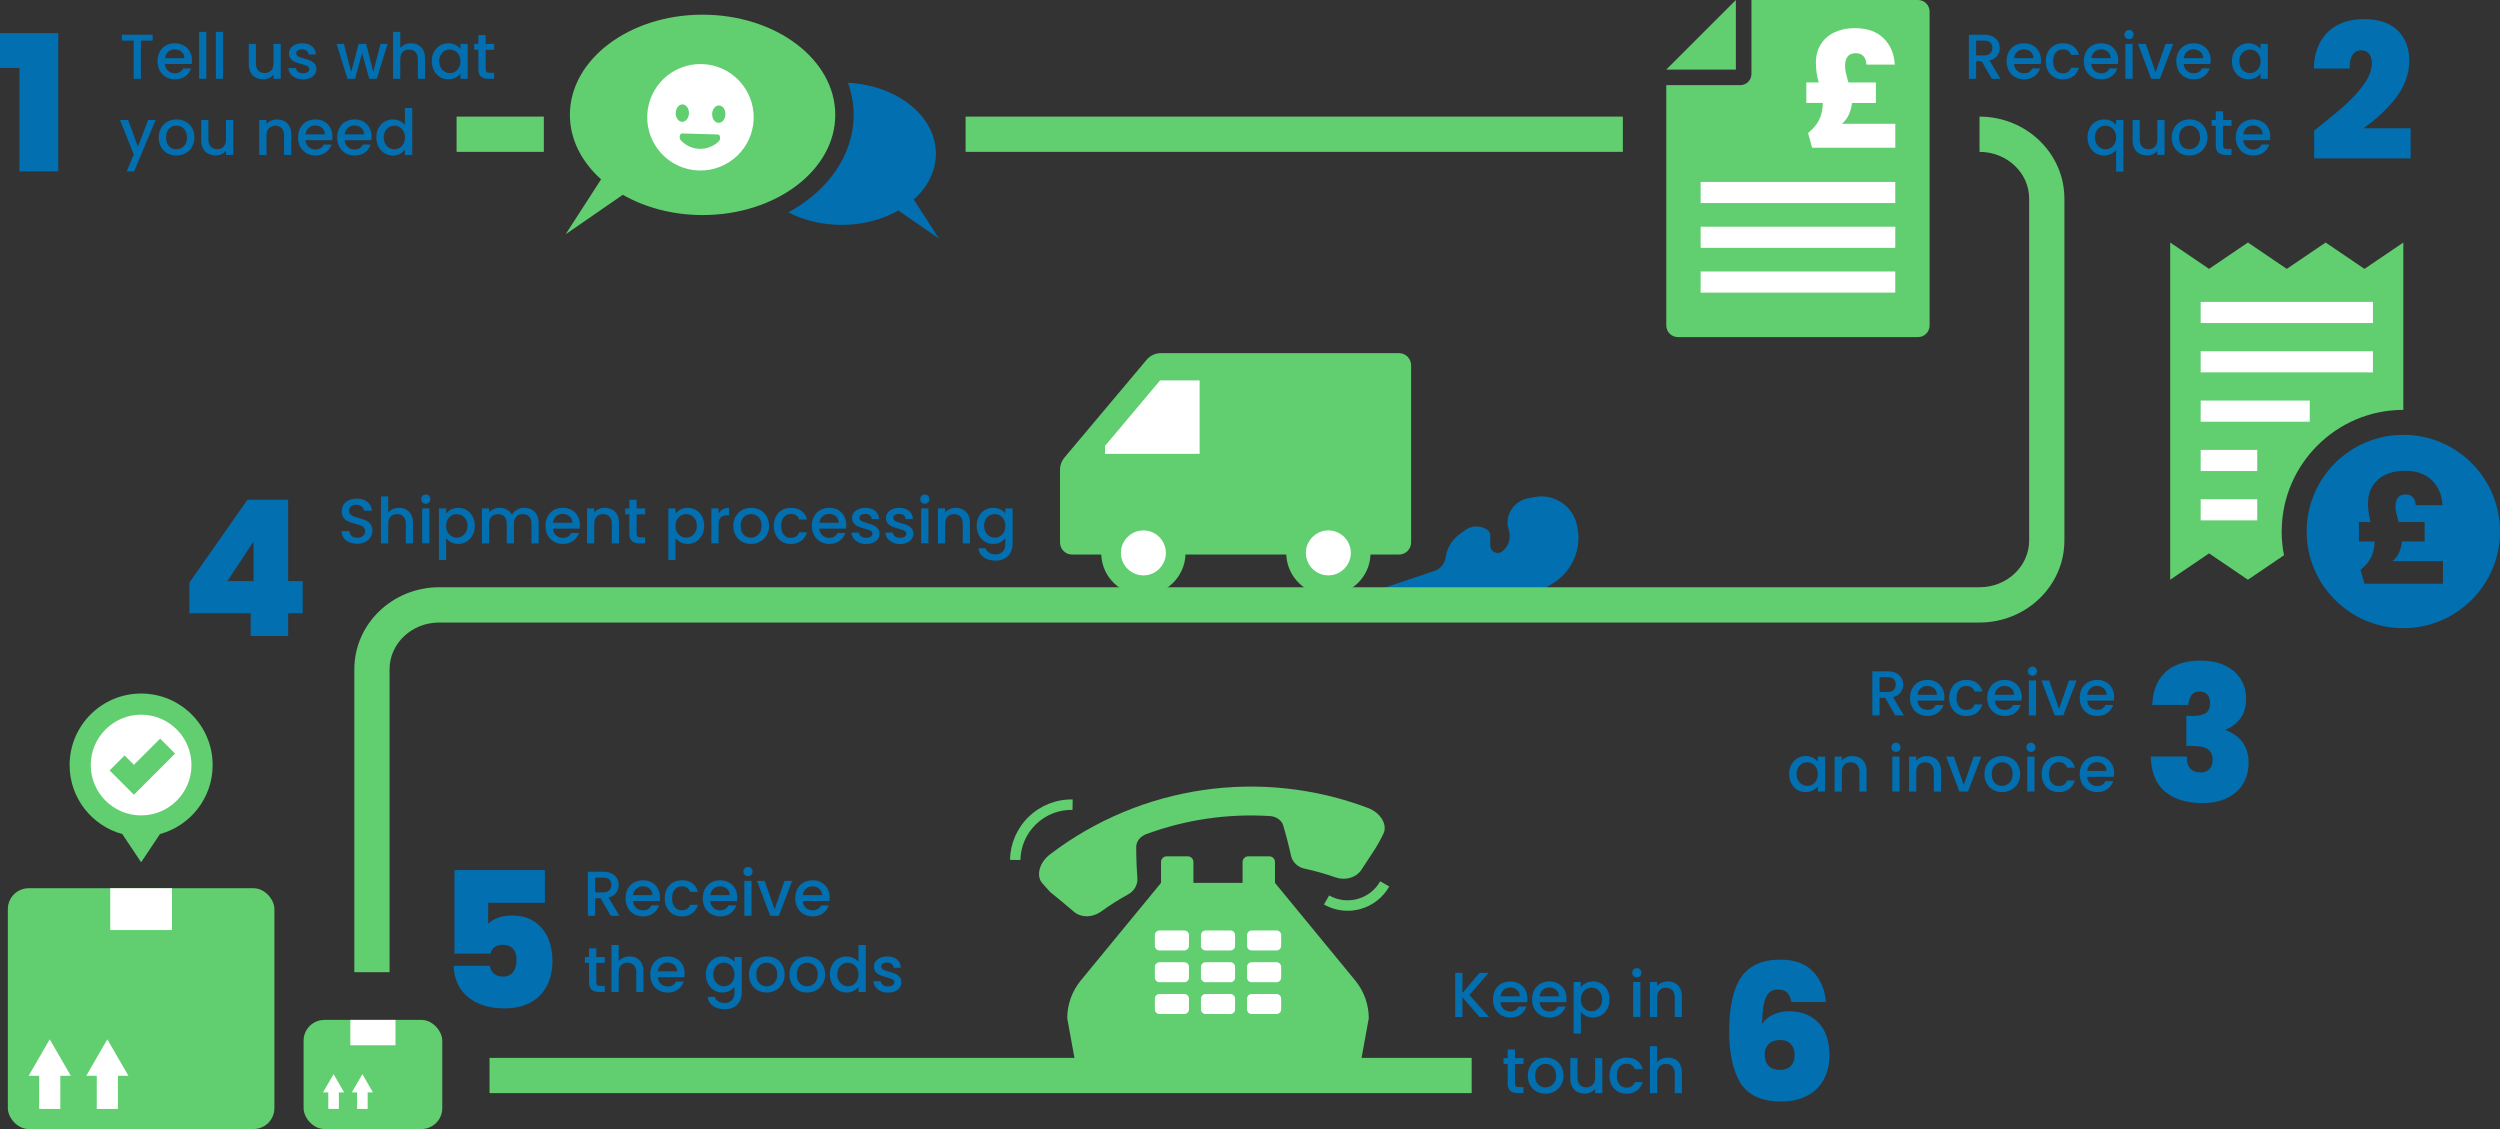 <svg xmlns="http://www.w3.org/2000/svg" id="Layer_1" viewBox="0 0 1200 541.93"><rect x="0" y="0" width="1200" height="541.93" fill="#333333" stroke="none"/><g><path d="M73.27,16.66v2.83h-5.64v18.34h-3.47v-18.34h-5.67v-2.83h14.78Z" style="fill: #016fb0;"></path><path d="M92.03,30.73h-12.82c.1,1.34.6,2.42,1.49,3.23.89.81,1.99,1.22,3.29,1.22,1.87,0,3.19-.78,3.96-2.35h3.75c-.51,1.54-1.43,2.81-2.76,3.79s-2.98,1.48-4.95,1.48c-1.6,0-3.04-.36-4.31-1.08s-2.26-1.74-2.99-3.05c-.72-1.31-1.08-2.83-1.08-4.55s.35-3.24,1.05-4.55c.7-1.31,1.68-2.32,2.95-3.03,1.27-.71,2.73-1.07,4.37-1.07s3,.35,4.23,1.04,2.2,1.66,2.89,2.91,1.04,2.69,1.04,4.31c0,.63-.04,1.2-.12,1.71h0ZM88.53,27.93c-.02-1.28-.48-2.3-1.37-3.08s-2-1.16-3.32-1.16c-1.2,0-2.22.38-3.08,1.14-.85.76-1.36,1.79-1.52,3.09h9.29Z" style="fill: #016fb0;"></path><path d="M99.04,15.29v22.54h-3.47V15.29h3.47Z" style="fill: #016fb0;"></path><path d="M107.08,15.29v22.54h-3.47V15.29h3.47Z" style="fill: #016fb0;"></path><path d="M134.76,21.05v16.78h-3.47v-1.98c-.55.69-1.26,1.23-2.15,1.63-.88.4-1.82.59-2.82.59-1.32,0-2.5-.27-3.55-.82s-1.87-1.36-2.47-2.44c-.6-1.08-.9-2.38-.9-3.9v-9.87h3.44v9.35c0,1.5.38,2.66,1.13,3.46s1.78,1.2,3.08,1.2,2.33-.4,3.09-1.2c.76-.8,1.14-1.95,1.14-3.46v-9.35h3.48Z" style="fill: #016fb0;"></path><path d="M141.88,37.39c-1.05-.48-1.87-1.13-2.48-1.95s-.93-1.74-.97-2.76h3.59c.06.71.4,1.3,1.02,1.78.62.48,1.4.72,2.33.72s1.73-.19,2.27-.56c.54-.38.81-.86.81-1.45,0-.63-.3-1.1-.9-1.4-.6-.3-1.55-.64-2.85-1.01-1.26-.35-2.28-.68-3.08-1.01-.79-.32-1.48-.82-2.06-1.49s-.87-1.55-.87-2.65c0-.89.26-1.71.79-2.45s1.28-1.32,2.27-1.75c.98-.43,2.12-.64,3.4-.64,1.91,0,3.45.48,4.61,1.45s1.79,2.28,1.87,3.94h-3.47c-.06-.75-.37-1.35-.91-1.8-.55-.45-1.29-.67-2.22-.67s-1.61.17-2.1.52-.73.8-.73,1.37c0,.45.16.82.49,1.13.32.3.72.54,1.19.72.47.17,1.16.39,2.07.66,1.22.33,2.22.65,3,.99.78.33,1.46.83,2.03,1.48.57.65.86,1.51.88,2.59,0,.96-.26,1.81-.79,2.56s-1.27,1.34-2.24,1.77-2.1.64-3.4.64-2.5-.24-3.55-.72h0Z" style="fill: #016fb0;"></path><path d="M186.06,21.05l-5.21,16.78h-3.65l-3.38-12.4-3.38,12.4h-3.65l-5.24-16.78h3.53l3.5,13.49,3.56-13.49h3.62l3.41,13.43,3.47-13.43h3.42Z" style="fill: #016fb0;"></path><path d="M200.76,21.6c1,.55,1.8,1.36,2.38,2.44s.87,2.38.87,3.9v9.9h-3.44v-9.38c0-1.5-.38-2.66-1.13-3.46s-1.78-1.2-3.08-1.2-2.33.4-3.09,1.2-1.14,1.95-1.14,3.46v9.38h-3.47V15.29h3.47v7.71c.59-.71,1.34-1.26,2.24-1.64.9-.39,1.89-.58,2.97-.58,1.28,0,2.42.27,3.43.82h0Z" style="fill: #016fb0;"></path><path d="M208.31,24.89c.7-1.3,1.65-2.31,2.86-3.03,1.21-.72,2.54-1.08,4.01-1.08,1.32,0,2.47.26,3.46.78.98.52,1.77,1.16,2.36,1.93v-2.44h3.5v16.78h-3.5v-2.5c-.59.79-1.39,1.45-2.41,1.98s-2.17.79-3.47.79c-1.44,0-2.76-.37-3.96-1.11-1.2-.74-2.15-1.78-2.85-3.11-.7-1.33-1.05-2.84-1.05-4.52s.35-3.18,1.05-4.48h0ZM220.28,26.41c-.48-.85-1.1-1.5-1.87-1.95-.77-.45-1.6-.67-2.5-.67s-1.73.22-2.5.66-1.4,1.08-1.87,1.92c-.48.84-.72,1.84-.72,3s.24,2.17.72,3.05c.48.87,1.11,1.54,1.89,1.99.78.46,1.61.68,2.48.68s1.73-.22,2.5-.67c.77-.45,1.4-1.1,1.87-1.96.48-.86.72-1.87.72-3.03s-.24-2.16-.72-3.02Z" style="fill: #016fb0;"></path><path d="M233.12,23.88v9.29c0,.63.15,1.08.44,1.36.29.27.8.41,1.51.41h2.13v2.89h-2.74c-1.56,0-2.76-.37-3.59-1.1s-1.25-1.92-1.25-3.56v-9.29h-1.98v-2.83h1.98v-4.17h3.5v4.17h4.08v2.83s-4.08,0-4.08,0Z" style="fill: #016fb0;"></path><path d="M74.7,57.6l-10.3,24.67h-3.59l3.41-8.16-6.61-16.51h3.87l4.72,12.79,4.9-12.79h3.6Z" style="fill: #016fb0;"></path><path d="M80.3,73.58c-1.28-.72-2.28-1.74-3.02-3.05-.73-1.31-1.1-2.83-1.1-4.55s.38-3.22,1.13-4.54,1.78-2.34,3.08-3.05,2.75-1.07,4.36-1.07,3.06.36,4.36,1.07,2.32,1.73,3.08,3.05c.75,1.32,1.13,2.83,1.13,4.54s-.39,3.22-1.16,4.54c-.77,1.32-1.82,2.34-3.15,3.06s-2.8,1.08-4.4,1.08-3.02-.36-4.29-1.08h-.02ZM87.11,71c.78-.43,1.42-1.07,1.9-1.92.49-.85.73-1.89.73-3.11s-.23-2.25-.7-3.09c-.47-.84-1.09-1.48-1.86-1.9-.77-.43-1.6-.64-2.5-.64s-1.72.21-2.48.64-1.37,1.06-1.81,1.9c-.45.84-.67,1.87-.67,3.09,0,1.81.46,3.2,1.39,4.19s2.09,1.48,3.49,1.48c.89,0,1.73-.21,2.51-.64Z" style="fill: #016fb0;"></path><path d="M111.95,57.6v16.78h-3.47v-1.98c-.55.69-1.26,1.23-2.15,1.63-.88.4-1.82.59-2.82.59-1.32,0-2.5-.27-3.55-.82s-1.87-1.36-2.47-2.44-.9-2.38-.9-3.9v-9.87h3.44v9.35c0,1.5.38,2.66,1.13,3.46.75.8,1.78,1.2,3.08,1.2s2.33-.4,3.09-1.2c.76-.8,1.14-1.95,1.14-3.46v-9.35h3.48Z" style="fill: #016fb0;"></path><path d="M136.46,58.15c1.05.55,1.86,1.36,2.45,2.44s.88,2.38.88,3.9v9.9h-3.44v-9.38c0-1.5-.38-2.66-1.13-3.46s-1.78-1.2-3.08-1.2-2.33.4-3.09,1.2-1.14,1.95-1.14,3.46v9.38h-3.47v-16.78h3.47v1.92c.57-.69,1.29-1.23,2.18-1.61.88-.39,1.82-.58,2.82-.58,1.32,0,2.5.27,3.55.82h0Z" style="fill: #016fb0;"></path><path d="M159.47,67.29h-12.82c.1,1.34.6,2.42,1.49,3.23.89.81,1.99,1.22,3.29,1.22,1.87,0,3.19-.78,3.96-2.35h3.75c-.51,1.54-1.43,2.81-2.76,3.79s-2.98,1.48-4.95,1.48c-1.6,0-3.04-.36-4.31-1.08s-2.26-1.74-2.99-3.05c-.72-1.31-1.08-2.83-1.08-4.55s.35-3.24,1.05-4.55c.7-1.31,1.68-2.32,2.95-3.03s2.73-1.07,4.37-1.07,3,.35,4.23,1.04,2.2,1.66,2.89,2.91,1.04,2.69,1.04,4.31c0,.63-.04,1.2-.12,1.71h.01ZM155.96,64.48c-.02-1.28-.48-2.3-1.37-3.08-.89-.77-2-1.16-3.32-1.16-1.2,0-2.22.38-3.08,1.14-.85.76-1.36,1.79-1.52,3.09h9.29Z" style="fill: #016fb0;"></path><path d="M178.26,67.29h-12.82c.1,1.34.6,2.42,1.49,3.23.89.81,1.99,1.22,3.29,1.22,1.87,0,3.19-.78,3.96-2.35h3.75c-.51,1.54-1.43,2.81-2.76,3.79s-2.98,1.48-4.95,1.48c-1.6,0-3.04-.36-4.31-1.08s-2.26-1.74-2.99-3.05c-.72-1.31-1.08-2.83-1.08-4.55s.35-3.24,1.05-4.55c.7-1.31,1.68-2.32,2.95-3.03s2.73-1.07,4.37-1.07,3,.35,4.23,1.04c1.24.69,2.2,1.66,2.89,2.91s1.04,2.69,1.04,4.31c0,.63-.04,1.2-.12,1.71h0ZM174.76,64.48c-.02-1.28-.48-2.3-1.37-3.08s-2-1.16-3.32-1.16c-1.2,0-2.22.38-3.08,1.14-.85.76-1.36,1.79-1.52,3.09h9.29Z" style="fill: #016fb0;"></path><path d="M181.69,61.44c.7-1.3,1.66-2.31,2.86-3.03,1.21-.72,2.55-1.08,4.04-1.08,1.1,0,2.18.24,3.24.72,1.07.48,1.91,1.11,2.54,1.9v-8.1h3.5v22.54h-3.5v-2.53c-.57.81-1.36,1.48-2.36,2.01-1.01.53-2.16.79-3.46.79-1.46,0-2.8-.37-4.01-1.11-1.21-.74-2.16-1.78-2.86-3.11s-1.05-2.84-1.05-4.52.35-3.18,1.05-4.48h.01ZM193.66,62.96c-.48-.85-1.1-1.5-1.87-1.95-.77-.45-1.6-.67-2.5-.67s-1.73.22-2.5.66-1.4,1.08-1.87,1.92c-.48.84-.72,1.84-.72,3s.24,2.17.72,3.05c.48.87,1.11,1.54,1.89,1.99.78.46,1.61.68,2.48.68s1.73-.22,2.5-.67,1.4-1.1,1.87-1.96c.48-.86.72-1.87.72-3.03s-.24-2.16-.72-3.02Z" style="fill: #016fb0;"></path></g><rect x="219.16" y="55.97" width="41.88" height="16.92" style="fill: #61ce70;"></rect><rect x="234.97" y="507.78" width="471.43" height="16.92" style="fill: #61ce70;"></rect><path d="M0,32.6V15.89h27.97v66.38H9.35v-49.67H0Z" style="fill: #016fb0;"></path><g><path d="M710.15,488.15l-8.19-9.47v9.47h-3.47v-21.17h3.47v9.66l8.22-9.66h4.36l-9.2,10.6,9.35,10.57h-4.54,0Z" style="fill: #016fb0;"></path><path d="M733.02,481.05h-12.82c.1,1.34.6,2.42,1.49,3.23s1.99,1.22,3.29,1.22c1.87,0,3.19-.78,3.96-2.35h3.75c-.51,1.54-1.43,2.81-2.76,3.79s-2.98,1.48-4.95,1.48c-1.6,0-3.04-.36-4.31-1.08s-2.26-1.74-2.98-3.05-1.08-2.83-1.08-4.55.35-3.24,1.05-4.55,1.69-2.32,2.95-3.03,2.73-1.07,4.37-1.07,3,.35,4.23,1.04c1.24.69,2.2,1.66,2.89,2.91s1.04,2.69,1.04,4.31c0,.63-.04,1.2-.12,1.71h0ZM729.52,478.25c-.02-1.28-.48-2.3-1.37-3.08-.89-.77-2-1.16-3.32-1.16-1.2,0-2.22.38-3.08,1.14s-1.36,1.79-1.52,3.09h9.29Z" style="fill: #016fb0;"></path><path d="M751.82,481.05h-12.82c.1,1.34.6,2.42,1.49,3.23s1.99,1.22,3.29,1.22c1.87,0,3.19-.78,3.96-2.35h3.75c-.51,1.54-1.43,2.81-2.76,3.79s-2.98,1.48-4.95,1.48c-1.6,0-3.04-.36-4.31-1.08s-2.26-1.74-2.99-3.05c-.72-1.31-1.08-2.83-1.08-4.55s.35-3.24,1.05-4.55,1.68-2.32,2.95-3.03,2.73-1.07,4.37-1.07,3,.35,4.23,1.04c1.24.69,2.2,1.66,2.89,2.91s1.04,2.69,1.04,4.31c0,.63-.04,1.2-.12,1.71h.01ZM748.31,478.25c-.02-1.28-.48-2.3-1.37-3.08-.89-.77-2-1.16-3.32-1.16-1.2,0-2.22.38-3.08,1.14-.85.76-1.36,1.79-1.52,3.09h9.29Z" style="fill: #016fb0;"></path><path d="M761.23,471.88c1.01-.53,2.16-.79,3.44-.79,1.46,0,2.8.36,4.01,1.08s2.16,1.73,2.85,3.03,1.04,2.79,1.04,4.48-.35,3.19-1.04,4.52-1.64,2.37-2.85,3.11c-1.21.74-2.54,1.11-4.01,1.11-1.28,0-2.42-.26-3.41-.78-1-.52-1.81-1.16-2.44-1.93v10.42h-3.47v-24.76h3.47v2.47c.59-.77,1.39-1.42,2.41-1.95h0ZM768.31,476.68c-.48-.84-1.11-1.48-1.89-1.92s-1.62-.66-2.51-.66-1.7.22-2.48.67c-.78.45-1.41,1.1-1.89,1.95s-.72,1.86-.72,3.02.24,2.17.72,3.03,1.11,1.52,1.89,1.96c.78.45,1.61.67,2.48.67s1.73-.23,2.51-.69,1.41-1.12,1.89-1.99c.48-.87.72-1.89.72-3.05s-.24-2.16-.72-3h0Z" style="fill: #016fb0;"></path><path d="M784.1,468.5c-.43-.43-.64-.95-.64-1.58s.21-1.16.64-1.58.95-.64,1.58-.64,1.13.21,1.55.64.64.96.64,1.58-.21,1.16-.64,1.58c-.43.43-.94.64-1.55.64s-1.16-.21-1.58-.64ZM787.39,471.36v16.78h-3.47v-16.78h3.47Z" style="fill: #016fb0;"></path><path d="M803.98,471.91c1.05.55,1.86,1.36,2.45,2.44.59,1.08.88,2.38.88,3.9v9.9h-3.44v-9.38c0-1.5-.38-2.65-1.13-3.46-.75-.8-1.78-1.2-3.08-1.2s-2.33.4-3.09,1.2c-.76.8-1.14,1.96-1.14,3.46v9.38h-3.47v-16.78h3.47v1.92c.57-.69,1.29-1.23,2.18-1.61.88-.39,1.82-.58,2.82-.58,1.32,0,2.5.27,3.55.82h0Z" style="fill: #016fb0;"></path><path d="M727.2,510.75v9.29c0,.63.15,1.08.44,1.36.29.27.8.41,1.51.41h2.13v2.89h-2.74c-1.56,0-2.76-.37-3.59-1.1s-1.25-1.92-1.25-3.56v-9.29h-1.98v-2.83h1.98v-4.17h3.5v4.17h4.08v2.83h-4.08Z" style="fill: #016fb0;"></path><path d="M737.47,523.89c-1.28-.72-2.28-1.74-3.02-3.05s-1.1-2.83-1.1-4.55.38-3.22,1.13-4.54c.75-1.32,1.78-2.34,3.08-3.05s2.75-1.07,4.36-1.07,3.06.36,4.36,1.07,2.33,1.73,3.08,3.05,1.13,2.83,1.13,4.54-.39,3.22-1.16,4.54-1.82,2.34-3.15,3.06-2.8,1.08-4.4,1.08-3.02-.36-4.29-1.08h-.02ZM744.28,521.32c.78-.43,1.42-1.07,1.9-1.92.49-.85.73-1.89.73-3.11s-.23-2.25-.7-3.09c-.47-.84-1.09-1.48-1.86-1.9-.77-.43-1.6-.64-2.5-.64s-1.72.21-2.48.64c-.76.43-1.37,1.06-1.81,1.9-.45.84-.67,1.87-.67,3.09,0,1.81.46,3.2,1.39,4.19.92.99,2.09,1.48,3.49,1.48.89,0,1.73-.21,2.51-.64h0Z" style="fill: #016fb0;"></path><path d="M769.12,507.92v16.78h-3.47v-1.98c-.55.69-1.26,1.23-2.15,1.63s-1.82.59-2.82.59c-1.32,0-2.5-.27-3.55-.82s-1.87-1.36-2.47-2.44-.9-2.38-.9-3.9v-9.87h3.44v9.35c0,1.5.38,2.65,1.13,3.46.75.8,1.78,1.2,3.08,1.2s2.33-.4,3.09-1.2,1.14-1.95,1.14-3.46v-9.35h3.48Z" style="fill: #016fb0;"></path><path d="M773.58,511.74c.7-1.31,1.67-2.32,2.91-3.03s2.66-1.07,4.26-1.07c2.03,0,3.71.48,5.04,1.45s2.23,2.34,2.7,4.13h-3.75c-.3-.83-.79-1.48-1.46-1.95-.67-.47-1.51-.7-2.53-.7-1.42,0-2.55.5-3.4,1.51-.84,1.01-1.26,2.41-1.26,4.22s.42,3.22,1.26,4.23c.84,1.02,1.98,1.52,3.4,1.52,2.01,0,3.34-.88,3.99-2.65h3.75c-.49,1.71-1.4,3.06-2.74,4.07s-3.01,1.51-5,1.51c-1.6,0-3.03-.36-4.26-1.08-1.24-.72-2.21-1.74-2.91-3.05s-1.05-2.83-1.05-4.55.35-3.24,1.05-4.55h0Z" style="fill: #016fb0;"></path><path d="M804.07,508.46c1,.55,1.8,1.36,2.38,2.44.58,1.08.87,2.38.87,3.9v9.9h-3.44v-9.38c0-1.5-.38-2.65-1.13-3.46-.75-.8-1.78-1.2-3.08-1.2s-2.33.4-3.09,1.2-1.14,1.96-1.14,3.46v9.38h-3.47v-22.54h3.47v7.71c.59-.71,1.34-1.26,2.24-1.64s1.89-.58,2.97-.58c1.28,0,2.42.27,3.43.82h0Z" style="fill: #016fb0;"></path></g><path d="M857.79,476.4c-.97-.97-2.39-1.45-4.27-1.45-2.85,0-4.83,1.33-5.95,4-1.12,2.66-1.71,6.84-1.77,12.53,1.21-1.88,2.97-3.36,5.27-4.45,2.3-1.09,4.84-1.63,7.63-1.63,5.87,0,10.58,1.82,14.12,5.45s5.31,8.84,5.31,15.62c0,4.48-.92,8.4-2.77,11.76-1.85,3.36-4.51,5.95-7.99,7.76-3.48,1.82-7.58,2.72-12.3,2.72-9.38,0-15.91-2.92-19.57-8.76-3.66-5.84-5.49-14.12-5.49-24.84,0-11.86,1.94-20.58,5.81-26.15s10.11-8.35,18.71-8.35c6.96,0,12.24,1.95,15.85,5.86,3.6,3.9,5.61,8.73,6.04,14.48h-16.53c-.42-2.06-1.12-3.57-2.09-4.54h0ZM849.11,501.01c-1.36,1.21-2.04,2.94-2.04,5.18,0,2.36.64,4.18,1.91,5.45,1.27,1.27,3.09,1.91,5.45,1.91,2.18,0,3.89-.62,5.13-1.86s1.86-3.01,1.86-5.31-.62-4-1.86-5.27-2.98-1.91-5.22-1.91c-2.12,0-3.86.61-5.22,1.82h-.01Z" style="fill: #016fb0;"></path><g><path d="M167.61,260.28c-1.14-.5-2.03-1.2-2.68-2.12-.65-.91-.98-1.98-.98-3.2h3.72c.08.91.44,1.67,1.08,2.25.64.59,1.54.88,2.7.88s2.13-.29,2.8-.87,1.01-1.32,1.01-2.24c0-.71-.21-1.29-.62-1.74-.42-.45-.93-.79-1.55-1.04s-1.48-.51-2.57-.79c-1.38-.37-2.5-.74-3.37-1.11s-1.6-.96-2.21-1.75-.91-1.85-.91-3.17c0-1.22.3-2.28.91-3.2.61-.91,1.46-1.61,2.56-2.1,1.1-.49,2.37-.73,3.81-.73,2.05,0,3.73.51,5.04,1.54s2.04,2.43,2.18,4.22h-3.84c-.06-.77-.43-1.43-1.1-1.98-.67-.55-1.55-.82-2.65-.82-1,0-1.81.25-2.44.76s-.94,1.24-.94,2.19c0,.65.2,1.18.59,1.6.4.42.9.75,1.51.99s1.44.51,2.5.79c1.4.39,2.54.77,3.43,1.16.88.39,1.63.98,2.25,1.78s.93,1.87.93,3.21c0,1.08-.29,2.09-.87,3.05s-1.42,1.72-2.53,2.3-2.41.87-3.91.87c-1.42,0-2.7-.25-3.84-.75v.02Z" style="fill: #016fb0;"></path><path d="M194.98,244.58c1.01.55,1.8,1.36,2.38,2.44s.87,2.38.87,3.9v9.9h-3.44v-9.38c0-1.5-.38-2.65-1.13-3.46-.75-.8-1.78-1.2-3.08-1.2s-2.33.4-3.09,1.2-1.14,1.95-1.14,3.46v9.38h-3.47v-22.54h3.47v7.71c.59-.71,1.34-1.26,2.24-1.65.9-.39,1.89-.58,2.97-.58,1.28,0,2.42.27,3.43.82h0Z" style="fill: #016fb0;"></path><path d="M202.82,241.17c-.43-.43-.64-.95-.64-1.58s.21-1.16.64-1.58c.43-.43.95-.64,1.58-.64s1.13.21,1.55.64c.43.43.64.96.64,1.58s-.21,1.16-.64,1.58-.94.64-1.55.64-1.16-.21-1.58-.64ZM206.11,244.03v16.78h-3.47v-16.78h3.47Z" style="fill: #016fb0;"></path><path d="M216.56,244.55c1.02-.53,2.16-.79,3.44-.79,1.46,0,2.8.36,4.01,1.08s2.16,1.73,2.85,3.03,1.04,2.79,1.04,4.48-.35,3.19-1.04,4.52c-.69,1.33-1.64,2.37-2.85,3.11s-2.54,1.11-4.01,1.11c-1.28,0-2.42-.26-3.41-.78-1-.52-1.81-1.16-2.44-1.93v10.42h-3.47v-24.76h3.47v2.47c.59-.77,1.39-1.42,2.41-1.95h0ZM223.64,249.35c-.48-.84-1.11-1.48-1.89-1.92s-1.62-.65-2.51-.65-1.7.22-2.48.67-1.41,1.1-1.89,1.95-.72,1.86-.72,3.02.24,2.17.72,3.03c.48.86,1.11,1.52,1.89,1.96s1.61.67,2.48.67,1.73-.23,2.51-.69,1.41-1.12,1.89-1.99c.48-.87.72-1.89.72-3.05s-.24-2.16-.72-3Z" style="fill: #016fb0;"></path><path d="M255.19,244.58c1.05.55,1.87,1.36,2.47,2.44s.9,2.38.9,3.9v9.9h-3.44v-9.38c0-1.5-.38-2.65-1.13-3.46-.75-.8-1.78-1.2-3.08-1.2s-2.33.4-3.09,1.2-1.14,1.95-1.14,3.46v9.38h-3.44v-9.38c0-1.5-.38-2.65-1.13-3.46-.75-.8-1.78-1.2-3.08-1.2s-2.33.4-3.09,1.2-1.14,1.95-1.14,3.46v9.38h-3.47v-16.78h3.47v1.92c.57-.69,1.29-1.23,2.16-1.61.87-.39,1.81-.58,2.8-.58,1.34,0,2.54.28,3.59.85,1.06.57,1.87,1.39,2.44,2.47.51-1.02,1.3-1.82,2.38-2.42,1.08-.6,2.23-.9,3.47-.9,1.32,0,2.5.27,3.55.82h0Z" style="fill: #016fb0;"></path><path d="M278.24,253.72h-12.82c.1,1.34.6,2.42,1.49,3.23.89.81,1.99,1.22,3.29,1.22,1.87,0,3.19-.78,3.96-2.35h3.75c-.51,1.54-1.43,2.81-2.76,3.79-1.33.98-2.98,1.48-4.95,1.48-1.6,0-3.04-.36-4.31-1.08s-2.26-1.74-2.99-3.05c-.72-1.31-1.08-2.83-1.08-4.55s.35-3.24,1.05-4.55c.7-1.31,1.68-2.32,2.95-3.03,1.27-.71,2.73-1.07,4.37-1.07s3,.35,4.23,1.04c1.24.69,2.2,1.66,2.89,2.91s1.04,2.69,1.04,4.31c0,.63-.04,1.2-.12,1.71h0ZM274.73,250.92c-.02-1.28-.48-2.3-1.37-3.08-.89-.77-2-1.16-3.32-1.16-1.2,0-2.22.38-3.08,1.14-.85.76-1.36,1.79-1.52,3.09h9.29,0Z" style="fill: #016fb0;"></path><path d="M293.79,244.58c1.05.55,1.86,1.36,2.45,2.44.59,1.08.88,2.38.88,3.9v9.9h-3.44v-9.38c0-1.5-.38-2.65-1.13-3.46-.75-.8-1.78-1.2-3.08-1.2s-2.33.4-3.09,1.2-1.14,1.95-1.14,3.46v9.38h-3.47v-16.78h3.47v1.92c.57-.69,1.29-1.23,2.18-1.61.88-.39,1.82-.58,2.82-.58,1.32,0,2.5.27,3.55.82h0Z" style="fill: #016fb0;"></path><path d="M305.59,246.87v9.29c0,.63.15,1.08.44,1.36.29.27.8.41,1.51.41h2.13v2.89h-2.74c-1.56,0-2.76-.36-3.59-1.1-.83-.73-1.25-1.92-1.25-3.56v-9.29h-1.98v-2.83h1.98v-4.17h3.5v4.17h4.08v2.83h-4.08Z" style="fill: #016fb0;"></path><path d="M326.67,244.55c1.02-.53,2.16-.79,3.44-.79,1.46,0,2.8.36,4.01,1.08,1.21.72,2.16,1.73,2.85,3.03s1.04,2.79,1.04,4.48-.35,3.19-1.04,4.52-1.64,2.37-2.85,3.11-2.54,1.11-4.01,1.11c-1.28,0-2.42-.26-3.41-.78s-1.81-1.16-2.44-1.93v10.42h-3.47v-24.76h3.47v2.47c.59-.77,1.39-1.42,2.41-1.95h0ZM333.75,249.35c-.48-.84-1.11-1.48-1.89-1.92-.78-.44-1.62-.65-2.51-.65s-1.7.22-2.48.67-1.41,1.1-1.89,1.95c-.48.85-.72,1.86-.72,3.02s.24,2.17.72,3.03c.48.86,1.11,1.52,1.89,1.96.78.45,1.61.67,2.48.67s1.73-.23,2.51-.69,1.41-1.12,1.89-1.99c.48-.87.72-1.89.72-3.05s-.24-2.16-.72-3Z" style="fill: #016fb0;"></path><path d="M346.94,244.47c.84-.48,1.84-.72,3-.72v3.59h-.88c-1.36,0-2.39.35-3.09,1.04s-1.05,1.89-1.05,3.59v8.83h-3.47v-16.78h3.47v2.44c.51-.85,1.18-1.52,2.03-2h-.01Z" style="fill: #016fb0;"></path><path d="M356.12,260.01c-1.28-.72-2.28-1.74-3.02-3.05-.73-1.31-1.1-2.83-1.1-4.55s.38-3.22,1.13-4.54c.75-1.32,1.78-2.33,3.08-3.05,1.3-.71,2.75-1.07,4.36-1.07s3.06.36,4.36,1.07,2.32,1.73,3.08,3.05c.75,1.32,1.13,2.83,1.13,4.54s-.39,3.22-1.16,4.54c-.77,1.32-1.82,2.34-3.15,3.06s-2.8,1.08-4.4,1.08-3.02-.36-4.29-1.08h-.02ZM362.93,257.44c.78-.43,1.42-1.07,1.9-1.92.49-.85.73-1.89.73-3.11s-.23-2.25-.7-3.09-1.09-1.48-1.86-1.9c-.77-.43-1.6-.64-2.5-.64s-1.72.21-2.48.64-1.37,1.06-1.81,1.9c-.45.84-.67,1.87-.67,3.09,0,1.81.46,3.2,1.39,4.19.92.99,2.09,1.48,3.49,1.48.89,0,1.73-.21,2.51-.64Z" style="fill: #016fb0;"></path><path d="M372.46,247.86c.7-1.31,1.67-2.32,2.91-3.03,1.24-.71,2.66-1.07,4.26-1.07,2.03,0,3.71.48,5.04,1.45,1.33.97,2.23,2.34,2.7,4.13h-3.75c-.3-.83-.79-1.48-1.46-1.95-.67-.47-1.51-.7-2.53-.7-1.42,0-2.55.5-3.4,1.51-.84,1.01-1.26,2.41-1.26,4.22s.42,3.22,1.26,4.23c.84,1.02,1.98,1.52,3.4,1.52,2.01,0,3.34-.88,3.99-2.65h3.75c-.49,1.71-1.4,3.06-2.74,4.07s-3.01,1.51-5,1.51c-1.6,0-3.03-.36-4.26-1.08-1.24-.72-2.21-1.74-2.91-3.05s-1.05-2.83-1.05-4.55.35-3.24,1.05-4.55h0Z" style="fill: #016fb0;"></path><path d="M406.11,253.72h-12.82c.1,1.34.6,2.42,1.49,3.23.89.81,1.99,1.22,3.29,1.22,1.87,0,3.19-.78,3.96-2.35h3.75c-.51,1.54-1.43,2.81-2.76,3.79s-2.98,1.48-4.95,1.48c-1.6,0-3.04-.36-4.31-1.08s-2.26-1.74-2.99-3.05c-.72-1.31-1.08-2.83-1.08-4.55s.35-3.24,1.05-4.55c.7-1.31,1.68-2.32,2.95-3.03,1.27-.71,2.73-1.07,4.37-1.07s3,.35,4.23,1.04c1.24.69,2.2,1.66,2.89,2.91s1.04,2.69,1.04,4.31c0,.63-.04,1.2-.12,1.71h0ZM402.6,250.92c-.02-1.28-.48-2.3-1.37-3.08-.89-.77-2-1.16-3.32-1.16-1.2,0-2.22.38-3.08,1.14-.85.76-1.36,1.79-1.52,3.09h9.29,0Z" style="fill: #016fb0;"></path><path d="M412.18,260.37c-1.05-.48-1.87-1.13-2.48-1.95-.61-.82-.93-1.74-.97-2.76h3.59c.06.71.4,1.3,1.02,1.78s1.4.72,2.33.72,1.73-.19,2.27-.56c.54-.38.81-.86.81-1.45,0-.63-.3-1.1-.9-1.4-.6-.3-1.55-.64-2.85-1-1.26-.35-2.28-.68-3.08-1-.79-.33-1.48-.82-2.06-1.49s-.87-1.55-.87-2.65c0-.89.26-1.71.79-2.45s1.28-1.33,2.27-1.75c.98-.43,2.12-.64,3.4-.64,1.91,0,3.45.48,4.61,1.45,1.17.97,1.79,2.28,1.87,3.95h-3.47c-.06-.75-.37-1.35-.91-1.8-.55-.45-1.29-.67-2.22-.67s-1.61.17-2.1.52c-.49.35-.73.8-.73,1.37,0,.45.16.82.49,1.13.32.3.72.54,1.19.72.47.17,1.16.39,2.07.66,1.22.32,2.22.66,3,.99.78.34,1.46.83,2.03,1.48s.86,1.51.88,2.59c0,.95-.26,1.81-.79,2.56s-1.28,1.34-2.24,1.77c-.97.43-2.1.64-3.4.64s-2.5-.24-3.55-.72v-.04Z" style="fill: #016fb0;"></path><path d="M428.45,260.37c-1.05-.48-1.87-1.13-2.48-1.95-.61-.82-.93-1.74-.97-2.76h3.59c.06.71.4,1.3,1.02,1.78s1.4.72,2.33.72,1.73-.19,2.27-.56c.54-.38.81-.86.81-1.45,0-.63-.3-1.1-.9-1.4-.6-.3-1.55-.64-2.85-1-1.26-.35-2.28-.68-3.08-1-.79-.33-1.48-.82-2.06-1.49s-.87-1.55-.87-2.65c0-.89.26-1.71.79-2.45s1.28-1.33,2.27-1.75c.98-.43,2.12-.64,3.4-.64,1.91,0,3.45.48,4.61,1.45,1.17.97,1.79,2.28,1.87,3.95h-3.47c-.06-.75-.37-1.35-.91-1.8-.55-.45-1.29-.67-2.22-.67s-1.61.17-2.1.52c-.49.35-.73.8-.73,1.37,0,.45.16.82.49,1.13.32.3.72.54,1.19.72.47.17,1.16.39,2.07.66,1.22.32,2.22.66,3,.99.78.34,1.46.83,2.03,1.48s.86,1.51.88,2.59c0,.95-.26,1.81-.79,2.56s-1.28,1.34-2.24,1.77-2.1.64-3.4.64-2.5-.24-3.55-.72v-.04Z" style="fill: #016fb0;"></path><path d="M442.35,241.17c-.43-.43-.64-.95-.64-1.58s.21-1.16.64-1.58.95-.64,1.58-.64,1.13.21,1.55.64c.43.43.64.96.64,1.58s-.21,1.16-.64,1.58c-.43.43-.94.64-1.55.64s-1.16-.21-1.58-.64ZM445.64,244.03v16.78h-3.47v-16.78h3.47Z" style="fill: #016fb0;"></path><path d="M462.23,244.58c1.05.55,1.86,1.36,2.45,2.44.59,1.08.88,2.38.88,3.9v9.9h-3.44v-9.38c0-1.5-.38-2.65-1.13-3.46s-1.78-1.2-3.08-1.2-2.33.4-3.09,1.2-1.14,1.95-1.14,3.46v9.38h-3.47v-16.78h3.47v1.92c.57-.69,1.29-1.23,2.18-1.61.88-.39,1.82-.58,2.82-.58,1.32,0,2.5.27,3.55.82h0Z" style="fill: #016fb0;"></path><path d="M480.2,244.54c1,.52,1.79,1.16,2.36,1.93v-2.44h3.5v17.06c0,1.54-.33,2.92-.98,4.13-.65,1.21-1.59,2.16-2.82,2.85s-2.7,1.04-4.4,1.04c-2.27,0-4.16-.53-5.67-1.6-1.5-1.07-2.36-2.51-2.56-4.34h3.44c.26.87.83,1.58,1.69,2.12.86.54,1.89.81,3.09.81,1.4,0,2.53-.43,3.4-1.28.86-.85,1.29-2.09,1.29-3.72v-2.8c-.59.79-1.39,1.46-2.39,1.99-1.01.54-2.15.81-3.43.81-1.46,0-2.8-.37-4.01-1.11-1.21-.74-2.16-1.78-2.86-3.11-.7-1.33-1.05-2.84-1.05-4.52s.35-3.18,1.05-4.48c.7-1.3,1.66-2.31,2.86-3.03,1.21-.72,2.54-1.08,4.01-1.08,1.3,0,2.45.26,3.46.78h.02ZM481.84,249.39c-.48-.85-1.1-1.5-1.87-1.95s-1.6-.67-2.5-.67-1.73.22-2.5.65c-.77.44-1.4,1.08-1.87,1.92-.48.84-.72,1.84-.72,3s.24,2.17.72,3.05c.48.87,1.11,1.54,1.89,1.99.78.46,1.61.69,2.48.69s1.73-.22,2.5-.67,1.4-1.1,1.87-1.96c.48-.86.72-1.87.72-3.03s-.24-2.16-.72-3.02h0Z" style="fill: #016fb0;"></path></g><path d="M90.9,294.36v-14.71l27.88-39.77h19.52v39.05h6.99v15.44h-6.99v10.9h-17.98v-10.9h-29.42ZM121.69,259.94l-12.53,18.98h12.53v-18.98Z" style="fill: #016fb0;"></path><g><path d="M293.16,439.59l-4.87-8.47h-2.65v8.47h-3.47v-21.17h7.31c1.62,0,3,.28,4.13.85s1.97,1.33,2.53,2.28c.56.96.84,2.02.84,3.2,0,1.38-.4,2.63-1.2,3.76-.8,1.13-2.04,1.89-3.7,2.3l5.24,8.77h-4.16ZM285.64,428.35h3.84c1.3,0,2.28-.32,2.94-.98.66-.65.99-1.52.99-2.62s-.32-1.95-.97-2.57-1.63-.93-2.95-.93h-3.84v7.1h0Z" style="fill: #016fb0;"></path><path d="M316.68,432.5h-12.82c.1,1.34.6,2.42,1.49,3.23.89.81,1.99,1.22,3.29,1.22,1.87,0,3.19-.78,3.96-2.35h3.75c-.51,1.54-1.43,2.81-2.76,3.79s-2.98,1.48-4.95,1.48c-1.6,0-3.04-.36-4.31-1.08s-2.26-1.74-2.99-3.05c-.72-1.31-1.08-2.83-1.08-4.55s.35-3.24,1.05-4.55c.7-1.31,1.68-2.32,2.95-3.03,1.27-.71,2.73-1.07,4.37-1.07s3,.35,4.23,1.04c1.24.69,2.2,1.66,2.89,2.91s1.04,2.69,1.04,4.31c0,.63-.04,1.2-.12,1.71h0ZM313.18,429.69c-.02-1.28-.48-2.3-1.37-3.08-.89-.77-2-1.16-3.32-1.16-1.2,0-2.22.38-3.08,1.14-.85.76-1.36,1.79-1.52,3.09h9.29,0Z" style="fill: #016fb0;"></path><path d="M320.11,426.63c.7-1.31,1.67-2.32,2.91-3.03s2.66-1.07,4.26-1.07c2.03,0,3.71.48,5.04,1.45,1.33.97,2.23,2.34,2.7,4.13h-3.75c-.3-.83-.79-1.48-1.46-1.95-.67-.47-1.51-.7-2.53-.7-1.42,0-2.55.5-3.4,1.51-.84,1.01-1.26,2.41-1.26,4.22s.42,3.22,1.26,4.23,1.98,1.52,3.4,1.52c2.01,0,3.34-.88,3.99-2.65h3.75c-.49,1.71-1.4,3.06-2.74,4.07s-3.01,1.51-5,1.51c-1.6,0-3.03-.36-4.26-1.08-1.24-.72-2.21-1.74-2.91-3.05s-1.05-2.83-1.05-4.55.35-3.24,1.05-4.55h0Z" style="fill: #016fb0;"></path><path d="M353.75,432.5h-12.82c.1,1.34.6,2.42,1.49,3.23.89.81,1.99,1.22,3.29,1.22,1.87,0,3.19-.78,3.96-2.35h3.75c-.51,1.54-1.43,2.81-2.76,3.79s-2.98,1.48-4.95,1.48c-1.6,0-3.04-.36-4.31-1.08s-2.26-1.74-2.99-3.05c-.72-1.31-1.08-2.83-1.08-4.55s.35-3.24,1.05-4.55c.7-1.31,1.69-2.32,2.95-3.03,1.27-.71,2.73-1.07,4.37-1.07s3,.35,4.23,1.04c1.24.69,2.2,1.66,2.89,2.91s1.04,2.69,1.04,4.31c0,.63-.04,1.2-.12,1.71h0ZM350.25,429.69c-.02-1.28-.48-2.3-1.37-3.08-.89-.77-2-1.16-3.32-1.16-1.2,0-2.22.38-3.08,1.14s-1.36,1.79-1.52,3.09h9.29,0Z" style="fill: #016fb0;"></path><path d="M357.46,419.95c-.43-.43-.64-.95-.64-1.58s.21-1.16.64-1.58c.43-.43.95-.64,1.58-.64s1.13.21,1.55.64c.43.43.64.96.64,1.58s-.21,1.16-.64,1.58-.94.64-1.55.64-1.16-.21-1.58-.64ZM360.75,422.81v16.78h-3.47v-16.78h3.47Z" style="fill: #016fb0;"></path><path d="M371.81,436.49l4.75-13.68h3.69l-6.4,16.78h-4.14l-6.37-16.78h3.72l4.75,13.68Z" style="fill: #016fb0;"></path><path d="M398.13,432.5h-12.82c.1,1.34.6,2.42,1.49,3.23.89.81,1.99,1.22,3.29,1.22,1.87,0,3.19-.78,3.96-2.35h3.75c-.51,1.54-1.43,2.81-2.76,3.79s-2.98,1.48-4.95,1.48c-1.6,0-3.04-.36-4.31-1.08s-2.26-1.74-2.99-3.05c-.72-1.31-1.08-2.83-1.08-4.55s.35-3.24,1.05-4.55c.7-1.31,1.68-2.32,2.95-3.03,1.27-.71,2.73-1.07,4.37-1.07s3,.35,4.23,1.04c1.24.69,2.2,1.66,2.89,2.91s1.04,2.69,1.04,4.31c0,.63-.04,1.2-.12,1.71h0ZM394.63,429.69c-.02-1.28-.48-2.3-1.37-3.08-.89-.77-2-1.16-3.32-1.16-1.2,0-2.22.38-3.08,1.14-.85.76-1.36,1.79-1.52,3.09h9.29,0Z" style="fill: #016fb0;"></path><path d="M286.22,462.2v9.29c0,.63.15,1.08.44,1.36.29.27.8.41,1.51.41h2.13v2.89h-2.74c-1.56,0-2.76-.36-3.59-1.1-.83-.73-1.25-1.92-1.25-3.56v-9.29h-1.98v-2.83h1.98v-4.17h3.5v4.17h4.08v2.83h-4.08Z" style="fill: #016fb0;"></path><path d="M305.61,459.91c1.01.55,1.8,1.36,2.38,2.44.58,1.08.87,2.38.87,3.9v9.9h-3.44v-9.38c0-1.5-.38-2.65-1.13-3.46-.75-.8-1.78-1.2-3.08-1.2s-2.33.4-3.09,1.2-1.14,1.95-1.14,3.46v9.38h-3.47v-22.54h3.47v7.71c.59-.71,1.33-1.26,2.24-1.65.9-.39,1.89-.58,2.97-.58,1.28,0,2.42.27,3.43.82h0Z" style="fill: #016fb0;"></path><path d="M328.53,469.05h-12.82c.1,1.34.6,2.42,1.49,3.23.89.81,1.99,1.22,3.29,1.22,1.87,0,3.19-.78,3.96-2.35h3.75c-.51,1.54-1.43,2.81-2.76,3.79-1.33.98-2.98,1.48-4.95,1.48-1.6,0-3.04-.36-4.31-1.08s-2.26-1.74-2.99-3.05c-.72-1.31-1.08-2.83-1.08-4.55s.35-3.24,1.05-4.55c.7-1.31,1.69-2.32,2.95-3.03,1.27-.71,2.73-1.07,4.37-1.07s3,.35,4.23,1.04c1.24.69,2.2,1.66,2.89,2.91s1.04,2.69,1.04,4.31c0,.63-.04,1.2-.12,1.71h0ZM325.03,466.25c-.02-1.28-.48-2.3-1.37-3.08-.89-.77-2-1.16-3.32-1.16-1.2,0-2.22.38-3.08,1.14s-1.36,1.79-1.52,3.09h9.29,0Z" style="fill: #016fb0;"></path><path d="M350.2,459.86c1.01.52,1.79,1.16,2.36,1.93v-2.44h3.5v17.06c0,1.54-.32,2.92-.97,4.13s-1.59,2.16-2.82,2.85-2.7,1.04-4.4,1.04c-2.27,0-4.16-.53-5.67-1.6-1.5-1.07-2.36-2.51-2.56-4.34h3.44c.26.87.83,1.58,1.69,2.12s1.89.81,3.09.81c1.4,0,2.53-.43,3.4-1.28.86-.85,1.29-2.09,1.29-3.72v-2.8c-.59.79-1.39,1.46-2.39,1.99s-2.15.81-3.43.81c-1.46,0-2.8-.37-4.01-1.11-1.21-.74-2.16-1.78-2.86-3.11-.7-1.33-1.05-2.84-1.05-4.52s.35-3.18,1.05-4.48c.7-1.3,1.65-2.31,2.86-3.03s2.54-1.08,4.01-1.08c1.3,0,2.45.26,3.46.78h.01ZM351.84,464.72c-.48-.85-1.1-1.5-1.87-1.95s-1.6-.67-2.5-.67-1.73.22-2.5.65c-.77.44-1.4,1.08-1.87,1.92-.48.84-.72,1.84-.72,3s.24,2.17.72,3.05c.48.87,1.11,1.54,1.89,1.99.78.46,1.61.69,2.48.69s1.73-.22,2.5-.67,1.4-1.1,1.87-1.96c.48-.86.72-1.87.72-3.03s-.24-2.16-.72-3.02h0Z" style="fill: #016fb0;"></path><path d="M363.62,475.34c-1.28-.72-2.28-1.74-3.02-3.05-.73-1.31-1.1-2.83-1.1-4.55s.38-3.22,1.13-4.54,1.78-2.33,3.08-3.05c1.3-.71,2.75-1.07,4.36-1.07s3.06.36,4.36,1.07c1.3.71,2.32,1.73,3.08,3.05.75,1.32,1.13,2.83,1.13,4.54s-.39,3.22-1.16,4.54-1.82,2.34-3.15,3.06-2.8,1.08-4.4,1.08-3.02-.36-4.29-1.08h-.02ZM370.43,472.77c.78-.43,1.42-1.07,1.9-1.92.49-.85.73-1.89.73-3.11s-.23-2.25-.7-3.09-1.09-1.48-1.86-1.9c-.77-.43-1.6-.64-2.5-.64s-1.72.21-2.48.64c-.76.43-1.37,1.06-1.81,1.9-.45.84-.67,1.87-.67,3.09,0,1.81.46,3.2,1.39,4.19.92.99,2.09,1.48,3.49,1.48.89,0,1.73-.21,2.51-.64Z" style="fill: #016fb0;"></path><path d="M383.05,475.34c-1.28-.72-2.28-1.74-3.02-3.05-.73-1.31-1.1-2.83-1.1-4.55s.38-3.22,1.13-4.54,1.78-2.33,3.08-3.05c1.3-.71,2.75-1.07,4.36-1.07s3.06.36,4.36,1.07c1.3.71,2.33,1.73,3.08,3.05.75,1.32,1.13,2.83,1.13,4.54s-.39,3.22-1.16,4.54-1.82,2.34-3.15,3.06-2.8,1.08-4.4,1.08-3.02-.36-4.29-1.08h-.02ZM389.86,472.77c.78-.43,1.42-1.07,1.9-1.92.49-.85.73-1.89.73-3.11s-.23-2.25-.7-3.09-1.09-1.48-1.86-1.9c-.77-.43-1.6-.64-2.5-.64s-1.72.21-2.48.64c-.76.43-1.37,1.06-1.81,1.9-.45.84-.67,1.87-.67,3.09,0,1.81.46,3.2,1.39,4.19.92.99,2.09,1.48,3.49,1.48.89,0,1.73-.21,2.51-.64Z" style="fill: #016fb0;"></path><path d="M399.39,463.2c.7-1.3,1.66-2.31,2.86-3.03,1.21-.72,2.55-1.08,4.04-1.08,1.1,0,2.18.24,3.24.72,1.07.48,1.91,1.11,2.54,1.9v-8.1h3.5v22.54h-3.5v-2.53c-.57.81-1.36,1.48-2.36,2.01-1.01.53-2.16.79-3.46.79-1.46,0-2.8-.37-4.01-1.11-1.21-.74-2.16-1.78-2.86-3.11-.7-1.33-1.05-2.84-1.05-4.52s.35-3.18,1.05-4.48h0ZM411.36,464.72c-.48-.85-1.1-1.5-1.87-1.95s-1.6-.67-2.5-.67-1.73.22-2.5.65c-.77.44-1.4,1.08-1.87,1.92-.48.84-.72,1.84-.72,3s.24,2.17.72,3.05c.48.87,1.11,1.54,1.89,1.99.78.46,1.61.69,2.48.69s1.73-.22,2.5-.67,1.4-1.1,1.87-1.96c.48-.86.72-1.87.72-3.03s-.24-2.16-.72-3.02h0Z" style="fill: #016fb0;"></path><path d="M422.69,475.7c-1.05-.48-1.87-1.13-2.48-1.95-.61-.82-.93-1.74-.98-2.76h3.59c.06.71.4,1.3,1.02,1.78s1.4.72,2.33.72,1.73-.19,2.27-.56c.54-.38.81-.86.81-1.45,0-.63-.3-1.1-.9-1.4s-1.55-.64-2.85-1c-1.26-.35-2.28-.68-3.08-1-.79-.33-1.48-.82-2.06-1.49-.58-.67-.87-1.55-.87-2.65,0-.89.26-1.71.79-2.45.53-.74,1.28-1.33,2.27-1.75.98-.43,2.12-.64,3.4-.64,1.91,0,3.45.48,4.61,1.45,1.17.97,1.79,2.28,1.87,3.95h-3.47c-.06-.75-.36-1.35-.91-1.8-.55-.45-1.29-.67-2.22-.67s-1.61.17-2.1.52c-.49.35-.73.8-.73,1.37,0,.45.16.82.49,1.13.33.3.72.54,1.19.72.47.17,1.16.39,2.07.66,1.22.32,2.22.66,3,.99.78.34,1.46.83,2.03,1.48.57.65.86,1.51.88,2.59,0,.95-.26,1.81-.79,2.56s-1.27,1.34-2.24,1.77-2.1.64-3.4.64-2.5-.24-3.55-.72v-.04Z" style="fill: #016fb0;"></path></g><path d="M261.56,433.36h-27.24v10.08c1.15-1.21,2.72-2.18,4.72-2.91s4.21-1.09,6.63-1.09c4.36,0,8.01,1,10.94,3,2.94,2,5.1,4.63,6.49,7.9,1.39,3.27,2.09,6.84,2.09,10.71,0,7.14-2.03,12.76-6.08,16.84-4.06,4.09-9.69,6.13-16.89,6.13-5.03,0-9.37-.86-13.03-2.59s-6.46-4.13-8.4-7.22c-1.94-3.09-2.94-6.63-3-10.62h17.34c.18,1.39.79,2.6,1.82,3.63,1.03,1.03,2.54,1.54,4.54,1.54,2.12,0,3.72-.73,4.81-2.18,1.09-1.45,1.63-3.39,1.63-5.81s-.58-4.16-1.73-5.4-2.82-1.86-4.99-1.86c-1.63,0-2.95.41-3.95,1.23s-1.59,1.83-1.77,3.04h-17.34v-40.14h43.41v15.71h0Z" style="fill: #016fb0;"></path><g><path d="M956.06,37.83l-4.87-8.47h-2.65v8.47h-3.47v-21.17h7.31c1.62,0,3,.28,4.13.85s1.97,1.33,2.53,2.28c.56.95.84,2.02.84,3.2,0,1.38-.4,2.63-1.2,3.76-.8,1.13-2.04,1.89-3.7,2.3l5.24,8.77h-4.16ZM948.54,26.59h3.84c1.3,0,2.28-.32,2.94-.97s.99-1.52.99-2.62-.32-1.95-.97-2.57c-.65-.62-1.63-.93-2.95-.93h-3.84v7.1h-.01Z" style="fill: #016fb0;"></path><path d="M979.58,30.73h-12.82c.1,1.34.6,2.42,1.49,3.23.89.81,1.99,1.22,3.29,1.22,1.87,0,3.19-.78,3.96-2.35h3.75c-.51,1.54-1.43,2.81-2.76,3.79s-2.98,1.48-4.95,1.48c-1.6,0-3.04-.36-4.31-1.08s-2.26-1.74-2.99-3.05c-.72-1.31-1.08-2.83-1.08-4.55s.35-3.24,1.05-4.55,1.68-2.32,2.95-3.03c1.27-.71,2.73-1.07,4.37-1.07s3,.35,4.23,1.04c1.24.69,2.2,1.66,2.89,2.91s1.04,2.69,1.04,4.31c0,.63-.04,1.2-.12,1.71h.01ZM976.07,27.93c-.02-1.28-.48-2.3-1.37-3.08s-2-1.16-3.32-1.16c-1.2,0-2.22.38-3.08,1.14-.85.76-1.36,1.79-1.52,3.09h9.29Z" style="fill: #016fb0;"></path><path d="M983,24.87c.7-1.31,1.67-2.32,2.91-3.03,1.24-.71,2.66-1.07,4.26-1.07,2.03,0,3.71.48,5.04,1.45s2.23,2.34,2.7,4.13h-3.75c-.3-.83-.79-1.48-1.46-1.95-.67-.47-1.51-.7-2.53-.7-1.42,0-2.55.5-3.4,1.51-.84,1-1.26,2.41-1.26,4.22s.42,3.22,1.26,4.23c.84,1.02,1.98,1.52,3.4,1.52,2.01,0,3.34-.88,3.99-2.65h3.75c-.49,1.71-1.4,3.06-2.74,4.07-1.34,1-3.01,1.51-5,1.51-1.6,0-3.03-.36-4.26-1.08-1.24-.72-2.21-1.74-2.91-3.05-.7-1.31-1.05-2.83-1.05-4.55s.35-3.24,1.05-4.55h0Z" style="fill: #016fb0;"></path><path d="M1016.65,30.73h-12.82c.1,1.34.6,2.42,1.49,3.23.89.81,1.99,1.22,3.29,1.22,1.87,0,3.19-.78,3.96-2.35h3.75c-.51,1.54-1.43,2.81-2.76,3.79s-2.98,1.48-4.95,1.48c-1.6,0-3.04-.36-4.31-1.08s-2.26-1.74-2.99-3.05c-.72-1.31-1.08-2.83-1.08-4.55s.35-3.24,1.05-4.55,1.69-2.32,2.95-3.03c1.27-.71,2.73-1.07,4.37-1.07s3,.35,4.23,1.04,2.2,1.66,2.89,2.91,1.04,2.69,1.04,4.31c0,.63-.04,1.2-.12,1.71h.01ZM1013.14,27.93c-.02-1.28-.48-2.3-1.37-3.08-.89-.77-2-1.16-3.32-1.16-1.2,0-2.22.38-3.08,1.14s-1.36,1.79-1.52,3.09h9.29Z" style="fill: #016fb0;"></path><path d="M1020.36,18.18c-.43-.43-.64-.95-.64-1.58s.21-1.16.64-1.58.95-.64,1.58-.64,1.13.21,1.55.64c.43.43.64.95.64,1.58s-.21,1.16-.64,1.58c-.43.43-.94.64-1.55.64s-1.16-.21-1.58-.64ZM1023.65,21.05v16.78h-3.47v-16.78s3.47,0,3.47,0Z" style="fill: #016fb0;"></path><path d="M1034.71,34.73l4.75-13.68h3.69l-6.4,16.78h-4.14l-6.37-16.78h3.72l4.75,13.68h0Z" style="fill: #016fb0;"></path><path d="M1061.03,30.73h-12.82c.1,1.34.6,2.42,1.49,3.23.89.81,1.99,1.22,3.29,1.22,1.87,0,3.19-.78,3.96-2.35h3.75c-.51,1.54-1.43,2.81-2.76,3.79s-2.98,1.48-4.95,1.48c-1.6,0-3.04-.36-4.31-1.08s-2.26-1.74-2.98-3.05c-.72-1.31-1.08-2.83-1.08-4.55s.35-3.24,1.05-4.55c.7-1.31,1.68-2.32,2.95-3.03,1.27-.71,2.73-1.07,4.37-1.07s2.99.35,4.23,1.04,2.2,1.66,2.89,2.91c.69,1.25,1.04,2.69,1.04,4.31,0,.63-.04,1.2-.12,1.71h0ZM1057.52,27.93c-.02-1.28-.48-2.3-1.37-3.08-.89-.77-2-1.16-3.32-1.16-1.2,0-2.22.38-3.08,1.14-.85.76-1.36,1.79-1.52,3.09h9.29,0Z" style="fill: #016fb0;"></path><path d="M1072.37,24.89c.7-1.3,1.66-2.31,2.86-3.03,1.21-.72,2.54-1.08,4.01-1.08,1.32,0,2.47.26,3.46.78.98.52,1.77,1.16,2.36,1.93v-2.44h3.5v16.78h-3.5v-2.5c-.59.79-1.39,1.45-2.41,1.98s-2.17.79-3.47.79c-1.44,0-2.76-.37-3.96-1.11s-2.15-1.78-2.85-3.11-1.05-2.84-1.05-4.52.35-3.18,1.05-4.48h0ZM1084.34,26.41c-.48-.85-1.1-1.5-1.87-1.95s-1.6-.67-2.5-.67-1.73.22-2.5.66-1.4,1.08-1.87,1.92c-.48.84-.72,1.84-.72,3s.24,2.17.72,3.05c.48.87,1.11,1.54,1.89,1.99.78.46,1.61.68,2.48.68s1.73-.22,2.5-.67c.77-.45,1.4-1.1,1.87-1.96.48-.86.72-1.87.72-3.03s-.24-2.16-.72-3.02Z" style="fill: #016fb0;"></path><path d="M1003.05,61.44c.7-1.3,1.65-2.31,2.86-3.03,1.21-.72,2.55-1.08,4.04-1.08,1.3,0,2.45.26,3.46.79s1.78,1.17,2.33,1.92v-2.44h3.5v24.76h-3.5v-10.42c-.55.75-1.34,1.39-2.38,1.92s-2.21.79-3.53.79c-1.44,0-2.76-.37-3.95-1.11s-2.13-1.78-2.83-3.11-1.05-2.84-1.05-4.52.35-3.18,1.05-4.48h0ZM1015.02,62.96c-.48-.85-1.1-1.5-1.87-1.95s-1.6-.67-2.5-.67-1.73.22-2.5.66-1.4,1.08-1.87,1.92c-.48.84-.72,1.84-.72,3s.24,2.17.72,3.05c.48.87,1.11,1.54,1.89,1.99.78.46,1.61.68,2.48.68s1.73-.22,2.5-.67,1.4-1.1,1.87-1.96c.48-.86.72-1.87.72-3.03s-.24-2.16-.72-3.02Z" style="fill: #016fb0;"></path><path d="M1039,57.6v16.78h-3.47v-1.98c-.55.69-1.26,1.23-2.15,1.63-.88.4-1.82.59-2.82.59-1.32,0-2.5-.27-3.55-.82s-1.87-1.36-2.47-2.44-.9-2.38-.9-3.9v-9.87h3.44v9.35c0,1.5.38,2.66,1.13,3.46.75.8,1.78,1.2,3.08,1.2s2.33-.4,3.09-1.2c.76-.8,1.14-1.95,1.14-3.46v-9.35h3.48Z" style="fill: #016fb0;"></path><path d="M1046.56,73.58c-1.28-.72-2.28-1.74-3.02-3.05-.73-1.31-1.1-2.83-1.1-4.55s.38-3.22,1.13-4.54,1.78-2.34,3.08-3.05c1.3-.71,2.75-1.07,4.36-1.07s3.06.36,4.36,1.07c1.3.71,2.33,1.73,3.08,3.05s1.13,2.83,1.13,4.54-.39,3.22-1.16,4.54-1.82,2.34-3.15,3.06c-1.33.72-2.8,1.08-4.4,1.08s-3.02-.36-4.29-1.08h-.02ZM1053.37,71c.78-.43,1.42-1.07,1.9-1.92.49-.85.73-1.89.73-3.11s-.23-2.25-.7-3.09-1.09-1.48-1.86-1.9c-.77-.43-1.6-.64-2.5-.64s-1.72.21-2.48.64-1.37,1.06-1.81,1.9c-.45.84-.67,1.87-.67,3.09,0,1.81.46,3.2,1.39,4.19s2.09,1.48,3.49,1.48c.89,0,1.73-.21,2.51-.64Z" style="fill: #016fb0;"></path><path d="M1067.06,60.43v9.29c0,.63.15,1.08.44,1.36.29.27.8.41,1.51.41h2.13v2.89h-2.74c-1.56,0-2.76-.37-3.59-1.1s-1.25-1.92-1.25-3.56v-9.29h-1.98v-2.83h1.98v-4.17h3.5v4.17h4.08v2.83s-4.08,0-4.08,0Z" style="fill: #016fb0;"></path><path d="M1089.6,67.29h-12.82c.1,1.34.6,2.42,1.49,3.23.89.81,1.99,1.22,3.29,1.22,1.87,0,3.19-.78,3.96-2.35h3.75c-.51,1.54-1.43,2.81-2.76,3.79s-2.98,1.48-4.95,1.48c-1.6,0-3.04-.36-4.31-1.08s-2.26-1.74-2.99-3.05c-.72-1.31-1.08-2.83-1.08-4.55s.35-3.24,1.05-4.55c.7-1.31,1.69-2.32,2.95-3.03,1.27-.71,2.73-1.07,4.37-1.07s3,.35,4.23,1.04c1.24.69,2.2,1.66,2.89,2.91.69,1.25,1.04,2.69,1.04,4.31,0,.63-.04,1.2-.12,1.71h0ZM1086.09,64.48c-.02-1.28-.48-2.3-1.37-3.08-.89-.77-2-1.16-3.32-1.16-1.2,0-2.22.38-3.08,1.14s-1.36,1.79-1.52,3.09h9.29,0Z" style="fill: #016fb0;"></path></g><path d="M1125.23,50.77c3.75-3.33,6.9-6.76,9.44-10.31,2.54-3.54,3.81-6.92,3.81-10.12,0-1.94-.44-3.45-1.32-4.54s-2.16-1.63-3.86-1.63-3.12.74-4.09,2.22-1.42,3.65-1.36,6.49h-17.25c.18-5.39,1.36-9.85,3.54-13.39,2.18-3.54,5.02-6.14,8.54-7.81,3.51-1.66,7.41-2.5,11.71-2.5,7.45,0,12.99,1.85,16.62,5.54s5.45,8.48,5.45,14.35c0,6.3-2.1,12.2-6.31,17.71-4.21,5.51-9.46,10.44-15.75,14.8h22.7v14.44h-46.31v-13.35c5.87-4.6,10.68-8.57,14.44-11.9h0Z" style="fill: #016fb0;"></path><g><path d="M909.71,343.4l-4.87-8.47h-2.65v8.47h-3.47v-21.17h7.31c1.62,0,3,.28,4.13.85s1.97,1.33,2.53,2.28c.56.96.84,2.02.84,3.2,0,1.38-.4,2.63-1.2,3.76s-2.04,1.89-3.7,2.3l5.24,8.77h-4.16ZM902.18,332.16h3.84c1.3,0,2.28-.32,2.94-.98.66-.65.99-1.52.99-2.62s-.33-1.95-.97-2.57c-.65-.62-1.64-.93-2.95-.93h-3.84v7.1h-.01Z" style="fill: #016fb0;"></path><path d="M933.22,336.3h-12.82c.1,1.34.6,2.42,1.49,3.23s1.99,1.22,3.29,1.22c1.87,0,3.19-.78,3.96-2.35h3.75c-.51,1.54-1.43,2.81-2.76,3.79s-2.98,1.48-4.95,1.48c-1.6,0-3.04-.36-4.31-1.08s-2.26-1.74-2.99-3.05c-.72-1.31-1.08-2.83-1.08-4.55s.35-3.24,1.05-4.55,1.69-2.32,2.95-3.03c1.27-.71,2.73-1.07,4.37-1.07s2.99.35,4.23,1.04,2.2,1.66,2.89,2.91,1.04,2.69,1.04,4.31c0,.63-.04,1.2-.12,1.71h.01ZM929.72,333.5c-.02-1.28-.48-2.3-1.37-3.08-.89-.77-2-1.16-3.32-1.16-1.2,0-2.22.38-3.08,1.14s-1.36,1.79-1.52,3.09h9.29Z" style="fill: #016fb0;"></path><path d="M936.65,330.44c.7-1.31,1.67-2.32,2.91-3.03s2.66-1.07,4.26-1.07c2.03,0,3.71.48,5.04,1.45,1.33.97,2.23,2.34,2.7,4.13h-3.75c-.3-.83-.79-1.48-1.46-1.95-.67-.47-1.51-.7-2.53-.7-1.42,0-2.55.5-3.4,1.51-.84,1.01-1.26,2.41-1.26,4.22s.42,3.22,1.26,4.23c.84,1.02,1.98,1.52,3.4,1.52,2.01,0,3.34-.88,3.99-2.65h3.75c-.49,1.71-1.4,3.06-2.74,4.07-1.34,1.01-3.01,1.51-5,1.51-1.6,0-3.03-.36-4.26-1.08-1.24-.72-2.21-1.74-2.91-3.05-.7-1.31-1.05-2.83-1.05-4.55s.35-3.24,1.05-4.55h0Z" style="fill: #016fb0;"></path><path d="M970.29,336.3h-12.82c.1,1.34.6,2.42,1.49,3.23s1.99,1.22,3.29,1.22c1.87,0,3.19-.78,3.96-2.35h3.75c-.51,1.54-1.43,2.81-2.76,3.79s-2.98,1.48-4.95,1.48c-1.6,0-3.04-.36-4.31-1.08s-2.26-1.74-2.99-3.05c-.72-1.31-1.08-2.83-1.08-4.55s.35-3.24,1.05-4.55,1.68-2.32,2.95-3.03,2.73-1.07,4.37-1.07,3,.35,4.23,1.04c1.24.69,2.2,1.66,2.89,2.91s1.04,2.69,1.04,4.31c0,.63-.04,1.2-.12,1.71h.01ZM966.79,333.5c-.02-1.28-.48-2.3-1.37-3.08-.89-.77-2-1.16-3.32-1.16-1.2,0-2.22.38-3.08,1.14-.85.76-1.36,1.79-1.52,3.09h9.29Z" style="fill: #016fb0;"></path><path d="M974.01,323.75c-.43-.43-.64-.95-.64-1.58s.21-1.16.64-1.58c.43-.43.95-.64,1.58-.64s1.13.21,1.55.64.64.96.64,1.58-.21,1.16-.64,1.58c-.43.43-.94.64-1.55.64s-1.16-.21-1.58-.64ZM977.3,326.61v16.78h-3.47v-16.78h3.47Z" style="fill: #016fb0;"></path><path d="M988.35,340.29l4.75-13.68h3.69l-6.4,16.78h-4.14l-6.37-16.78h3.72l4.75,13.68h0Z" style="fill: #016fb0;"></path><path d="M1014.67,336.3h-12.82c.1,1.34.6,2.42,1.49,3.23s1.99,1.22,3.29,1.22c1.87,0,3.19-.78,3.96-2.35h3.75c-.51,1.54-1.43,2.81-2.76,3.79s-2.98,1.48-4.95,1.48c-1.6,0-3.04-.36-4.31-1.08s-2.26-1.74-2.98-3.05-1.08-2.83-1.08-4.55.35-3.24,1.05-4.55,1.68-2.32,2.95-3.03,2.73-1.07,4.37-1.07,2.99.35,4.23,1.04,2.2,1.66,2.89,2.91,1.04,2.69,1.04,4.31c0,.63-.04,1.2-.12,1.71h0ZM1011.17,333.5c-.02-1.28-.48-2.3-1.37-3.08-.89-.77-2-1.16-3.32-1.16-1.2,0-2.22.38-3.08,1.14-.85.76-1.36,1.79-1.52,3.09h9.29Z" style="fill: #016fb0;"></path><path d="M859.86,367.01c.7-1.3,1.65-2.31,2.86-3.03s2.54-1.08,4.01-1.08c1.32,0,2.47.26,3.46.78.98.52,1.77,1.16,2.36,1.93v-2.44h3.5v16.78h-3.5v-2.5c-.59.79-1.39,1.45-2.41,1.98-1.02.53-2.17.79-3.47.79-1.44,0-2.76-.37-3.96-1.11s-2.15-1.78-2.85-3.11c-.7-1.33-1.05-2.84-1.05-4.52s.35-3.18,1.05-4.48h0ZM871.83,368.53c-.48-.85-1.1-1.5-1.87-1.95s-1.6-.67-2.5-.67-1.73.22-2.5.65c-.77.44-1.4,1.08-1.87,1.92-.48.84-.72,1.84-.72,3s.24,2.17.72,3.05c.48.87,1.11,1.54,1.89,1.99.78.46,1.61.69,2.48.69s1.73-.22,2.5-.67,1.4-1.1,1.87-1.96.72-1.87.72-3.03-.24-2.16-.72-3.02h0Z" style="fill: #016fb0;"></path><path d="M892.63,363.72c1.05.55,1.86,1.36,2.45,2.44.59,1.08.88,2.38.88,3.9v9.9h-3.44v-9.38c0-1.5-.38-2.65-1.13-3.46s-1.78-1.2-3.08-1.2-2.33.4-3.09,1.2-1.14,1.95-1.14,3.46v9.38h-3.47v-16.78h3.47v1.92c.57-.69,1.29-1.23,2.18-1.61.88-.39,1.82-.58,2.82-.58,1.32,0,2.5.27,3.55.82h0Z" style="fill: #016fb0;"></path><path d="M908.49,360.3c-.43-.43-.64-.95-.64-1.58s.21-1.16.64-1.58c.43-.43.95-.64,1.58-.64s1.13.21,1.55.64c.43.43.64.96.64,1.58s-.21,1.16-.64,1.58c-.43.43-.94.64-1.55.64s-1.16-.21-1.58-.64ZM911.78,363.17v16.78h-3.47v-16.78h3.47Z" style="fill: #016fb0;"></path><path d="M928.36,363.72c1.05.55,1.86,1.36,2.45,2.44.59,1.08.88,2.38.88,3.9v9.9h-3.44v-9.38c0-1.5-.38-2.65-1.13-3.46-.75-.8-1.78-1.2-3.08-1.2s-2.33.4-3.09,1.2-1.14,1.95-1.14,3.46v9.38h-3.47v-16.78h3.47v1.92c.57-.69,1.29-1.23,2.18-1.61.88-.39,1.82-.58,2.82-.58,1.32,0,2.5.27,3.55.82h0Z" style="fill: #016fb0;"></path><path d="M942.6,376.84l4.75-13.68h3.69l-6.4,16.78h-4.14l-6.37-16.78h3.72l4.75,13.68h0Z" style="fill: #016fb0;"></path><path d="M956.65,379.14c-1.28-.72-2.28-1.74-3.02-3.05-.73-1.31-1.1-2.83-1.1-4.55s.38-3.22,1.13-4.54,1.78-2.33,3.08-3.05c1.3-.71,2.75-1.07,4.36-1.07s3.06.36,4.36,1.07c1.3.71,2.33,1.73,3.08,3.05.75,1.32,1.13,2.83,1.13,4.54s-.39,3.22-1.16,4.54c-.77,1.32-1.82,2.34-3.15,3.06s-2.8,1.08-4.4,1.08-3.02-.36-4.29-1.08h-.02ZM963.45,376.57c.78-.43,1.42-1.07,1.9-1.92.49-.85.73-1.89.73-3.11s-.23-2.25-.7-3.09c-.47-.84-1.09-1.48-1.86-1.9-.77-.43-1.6-.64-2.5-.64s-1.72.21-2.48.64c-.76.43-1.37,1.06-1.81,1.9-.45.84-.67,1.87-.67,3.09,0,1.81.46,3.2,1.39,4.19.92.99,2.09,1.48,3.49,1.48.89,0,1.73-.21,2.51-.64h0Z" style="fill: #016fb0;"></path><path d="M973.28,360.3c-.43-.43-.64-.95-.64-1.58s.21-1.16.64-1.58c.43-.43.95-.64,1.58-.64s1.13.21,1.55.64.64.96.64,1.58-.21,1.16-.64,1.58c-.43.43-.94.64-1.55.64s-1.16-.21-1.58-.64ZM976.57,363.17v16.78h-3.47v-16.78h3.47Z" style="fill: #016fb0;"></path><path d="M981.03,366.99c.7-1.31,1.67-2.32,2.91-3.03s2.66-1.07,4.26-1.07c2.03,0,3.71.48,5.04,1.45,1.33.97,2.23,2.34,2.7,4.13h-3.75c-.3-.83-.79-1.48-1.46-1.95-.67-.47-1.51-.7-2.53-.7-1.42,0-2.55.5-3.4,1.51-.84,1.01-1.26,2.41-1.26,4.22s.42,3.22,1.26,4.23c.84,1.02,1.97,1.52,3.4,1.52,2.01,0,3.34-.88,3.99-2.65h3.75c-.49,1.71-1.4,3.06-2.74,4.07-1.34,1.01-3.01,1.51-4.99,1.51-1.6,0-3.03-.36-4.26-1.08s-2.21-1.74-2.91-3.05c-.7-1.31-1.05-2.83-1.05-4.55s.35-3.24,1.05-4.55h0Z" style="fill: #016fb0;"></path><path d="M1014.67,372.85h-12.82c.1,1.34.6,2.42,1.49,3.23s1.99,1.22,3.29,1.22c1.87,0,3.19-.78,3.96-2.35h3.75c-.51,1.54-1.43,2.81-2.76,3.79s-2.98,1.48-4.95,1.48c-1.6,0-3.04-.36-4.31-1.08s-2.26-1.74-2.98-3.05-1.08-2.83-1.08-4.55.35-3.24,1.05-4.55,1.68-2.32,2.95-3.03,2.73-1.07,4.37-1.07,2.99.35,4.23,1.04,2.2,1.66,2.89,2.91,1.04,2.69,1.04,4.31c0,.63-.04,1.2-.12,1.71h0ZM1011.17,370.05c-.02-1.28-.48-2.3-1.37-3.08-.89-.77-2-1.16-3.32-1.16-1.2,0-2.22.38-3.08,1.14-.85.76-1.36,1.79-1.52,3.09h9.29Z" style="fill: #016fb0;"></path></g><path d="M1039.46,322.58c4-3.66,9.56-5.49,16.71-5.49,4.66,0,8.64.8,11.94,2.41,3.3,1.6,5.8,3.78,7.49,6.54s2.54,5.86,2.54,9.31c0,4.12-1,7.4-3,9.85s-4.27,4.1-6.81,4.95v.36c7.32,2.72,10.99,7.93,10.99,15.62,0,3.81-.88,7.17-2.63,10.08-1.76,2.91-4.3,5.18-7.63,6.81s-7.3,2.45-11.9,2.45c-7.57,0-13.55-1.83-17.93-5.49-4.39-3.66-6.67-9.28-6.86-16.84h17.34c-.12,2.42.39,4.3,1.54,5.63,1.15,1.33,2.87,2,5.18,2,1.76,0,3.13-.54,4.13-1.63s1.5-2.54,1.5-4.36c0-2.3-.74-4-2.23-5.09-1.48-1.09-3.89-1.63-7.22-1.63h-3.18v-14.44h3.09c2.3.06,4.25-.32,5.86-1.13,1.6-.82,2.41-2.47,2.41-4.95,0-1.88-.45-3.28-1.36-4.22s-2.15-1.41-3.72-1.41c-1.76,0-3.04.62-3.86,1.86s-1.29,2.77-1.41,4.59h-17.34c.24-6.84,2.36-12.09,6.36-15.75v-.03Z" style="fill: #016fb0;"></path><g><rect x="306.37" y="26.96" width="57.48" height="57.48" style="fill: #fff;"></rect><g><path d="M438.61,95.77c6.63-5.94,10.63-13.61,10.63-21.98,0-18.1-18.65-32.87-42.21-34.05,1.76,4.9,2.72,10.06,2.72,15.39,0,19.39-12.42,36.53-31.34,46.81,7.28,3.78,16.09,6.01,25.59,6.01,10.22,0,19.62-2.59,27.2-6.91l19.49,13.46-12.09-18.73h0Z" style="fill: #016fb0;"></path><g><path d="M326.99,64.05c-.96.91-1.01,2.43-.1,3.4,2.34,2.47,5.5,3.89,8.9,3.98,3.4.1,6.64-1.14,9.11-3.48.96-.91,1.01-2.43.1-3.4l-18.01-.5h0Z" style="fill: #61ce70;"></path><path d="M330.71,54.39c.06-2.31-1.31-4.22-3.07-4.27s-3.24,1.78-3.3,4.09,1.31,4.22,3.07,4.27,3.24-1.78,3.3-4.09Z" style="fill: #61ce70;"></path><path d="M345.13,50.61c-1.76-.05-3.24,1.78-3.3,4.09-.07,2.31,1.31,4.22,3.07,4.27s3.24-1.78,3.3-4.09-1.31-4.22-3.07-4.27Z" style="fill: #61ce70;"></path><path d="M337.24,7.04c-35.17,0-63.69,21.53-63.69,48.09,0,11.79,5.64,22.58,14.97,30.95l-17.02,26.37,27.45-18.95c10.67,6.08,23.9,9.73,38.29,9.73,35.17,0,63.69-21.53,63.69-48.09s-28.51-48.09-63.69-48.09h0ZM335.5,81.84c-14.11-.4-25.22-12.15-24.83-26.26.4-14.11,12.15-25.22,26.26-24.83,14.11.4,25.22,12.15,24.83,26.26-.4,14.11-12.15,25.22-26.26,24.83Z" style="fill: #61ce70;"></path></g></g></g><g><rect x="550.73" y="444" width="66.89" height="45.3" style="fill: #fff;"></rect><g><path d="M650.51,470.63l-38.52-46.84v-10.03c0-1.51-1.22-2.73-2.73-2.73h-10.09c-1.51,0-2.73,1.22-2.73,2.73v10.03h-23.6v-10.03c0-1.51-1.22-2.73-2.73-2.73h-10.09c-1.51,0-2.73,1.22-2.73,2.73v10.03l-38.52,46.84c-4.2,5.11-6.5,11.53-6.5,18.14l4.14,22.74c.5,2.74,2.88,4.73,5.67,4.73h125.12c2.78,0,5.17-1.99,5.67-4.73l4.14-22.74c0-6.62-2.3-13.03-6.5-18.14ZM570.71,484.49c0,1.24-1,2.24-2.24,2.24h-11.9c-1.24,0-2.24-1-2.24-2.24v-5.12c0-1.24,1-2.24,2.24-2.24h11.9c1.24,0,2.24,1,2.24,2.24v5.12ZM570.71,469.23c0,1.24-1,2.24-2.24,2.24h-11.9c-1.24,0-2.24-1-2.24-2.24v-5.12c0-1.24,1-2.24,2.24-2.24h11.9c1.24,0,2.24,1,2.24,2.24v5.12ZM570.71,453.98c0,1.24-1,2.24-2.24,2.24h-11.9c-1.24,0-2.24-1-2.24-2.24v-5.12c0-1.24,1-2.24,2.24-2.24h11.9c1.24,0,2.24,1,2.24,2.24v5.12ZM592.84,484.49c0,1.24-1,2.24-2.24,2.24h-11.9c-1.24,0-2.24-1-2.24-2.24v-5.12c0-1.24,1-2.24,2.24-2.24h11.9c1.24,0,2.24,1,2.24,2.24v5.12ZM592.84,469.23c0,1.24-1,2.24-2.24,2.24h-11.9c-1.24,0-2.24-1-2.24-2.24v-5.12c0-1.24,1-2.24,2.24-2.24h11.9c1.24,0,2.24,1,2.24,2.24v5.12ZM592.84,453.98c0,1.24-1,2.24-2.24,2.24h-11.9c-1.24,0-2.24-1-2.24-2.24v-5.12c0-1.24,1-2.24,2.24-2.24h11.9c1.24,0,2.24,1,2.24,2.24v5.12ZM614.96,484.49c0,1.24-1,2.24-2.24,2.24h-11.9c-1.24,0-2.24-1-2.24-2.24v-5.12c0-1.24,1-2.24,2.24-2.24h11.9c1.24,0,2.24,1,2.24,2.24v5.12ZM614.96,469.23c0,1.24-1,2.24-2.24,2.24h-11.9c-1.24,0-2.24-1-2.24-2.24v-5.12c0-1.24,1-2.24,2.24-2.24h11.9c1.24,0,2.24,1,2.24,2.24v5.12ZM614.96,453.98c0,1.24-1,2.24-2.24,2.24h-11.9c-1.24,0-2.24-1-2.24-2.24v-5.12c0-1.24,1-2.24,2.24-2.24h11.9c1.24,0,2.24,1,2.24,2.24v5.12Z" style="fill: #61ce70;"></path><path d="M500.4,424.06l3.57,4.02c3.89,3.12,7.72,6.31,11.49,9.55,3.57,3,8.99,2.85,12.99-.04,4.21-3.06,8.58-5.83,13.09-8.3,2.88-1.59,4.64-4.62,4.41-7.76-.38-4.98-.57-10.01-.56-15.08,0-2.52,1.93-5.01,4.82-6.07,18.96-6.98,39.19-9.94,59.35-8.67,3.07.19,5.64,2.02,6.35,4.44,1.46,4.85,2.72,9.73,3.78,14.61.69,3.08,3.24,5.48,6.45,6.18,5.02,1.08,10,2.48,14.91,4.21,4.65,1.62,9.89.21,12.45-3.68,1.71-2.67,3.46-5.33,5.23-7.97,2.01-2.99,3.8-6.1,5.32-9.34h0c2.04-4.22-1.22-10-7.43-12.34-51.29-19.38-109.04-10.94-152.64,22.3-5.28,4.02-6.75,10.5-3.59,13.95h.01Z" style="fill: #61ce70;"></path><path d="M489.8,412.82l-5-.09c.15-7.89,3.36-15.25,9.04-20.73,5.68-5.47,13.16-8.41,21.05-8.26l-.09,5c-6.55-.12-12.76,2.31-17.49,6.86-4.72,4.55-7.39,10.66-7.51,17.22h0Z" style="fill: #61ce70;"></path><path d="M646.81,437.16c-3.92,0-7.8-1.01-11.3-3l2.47-4.35c4.18,2.37,9.03,2.97,13.66,1.69,4.63-1.28,8.48-4.28,10.85-8.46l4.35,2.47c-3.03,5.34-7.95,9.18-13.87,10.82-2.03.56-4.1.84-6.16.84h0Z" style="fill: #61ce70;"></path></g></g><g><rect x="3.76" y="426.35" width="127.95" height="115.58" rx="10.01" ry="10.01" style="fill: #61ce70;"></rect><g><path d="M102.07,367.23c0-18.96-15.37-34.33-34.33-34.33s-34.33,15.37-34.33,34.33c0,15.83,10.72,29.15,25.29,33.12l9.04,13.53,9.04-13.53c14.57-3.97,25.29-17.29,25.29-33.12h0Z" style="fill: #61ce70;"></path><path d="M67.74,391.4c-13.33,0-24.18-10.84-24.18-24.17s10.84-24.18,24.18-24.18,24.17,10.84,24.17,24.18-10.84,24.17-24.17,24.17Z" style="fill: #fff;"></path><polygon points="64.28 381.47 52.61 369.8 59.79 362.62 64.28 367.11 76.87 354.53 84.05 361.71 64.28 381.47" style="fill: #61ce70;"></polygon></g><polygon points="34 516.39 23.87 498.86 13.75 516.39 18.8 516.39 18.8 532.3 28.95 532.3 28.95 516.39 34 516.39" style="fill: #fff;"></polygon><polygon points="61.65 516.39 51.52 498.86 41.4 516.39 46.45 516.39 46.45 532.3 56.6 532.3 56.6 516.39 61.65 516.39" style="fill: #fff;"></polygon></g><rect x="52.91" y="426.35" width="29.65" height="20.07" style="fill: #fff;"></rect><g><rect x="145.72" y="489.55" width="66.57" height="52.38" rx="10.01" ry="10.01" style="fill: #61ce70;"></rect><polygon points="165.18 524.35 160.12 515.58 155.05 524.35 157.58 524.35 157.58 532.3 162.66 532.3 162.66 524.35 165.18 524.35" style="fill: #fff;"></polygon><polygon points="179 524.35 173.94 515.58 168.88 524.35 171.4 524.35 171.4 532.3 176.48 532.3 176.48 524.35 179 524.35" style="fill: #fff;"></polygon><rect x="168.17" y="489.55" width="21.67" height="12.19" style="fill: #fff;"></rect></g><g><polygon points="530.41 255.83 541.02 279.15 559.62 279.15 569.11 260.99 619.19 261.18 630.08 280.87 645.18 278.96 659.52 249.33 578.1 179 552.1 180.34 525.16 215.51 530.41 255.83" style="fill: #fff;"></polygon><g><polygon points="530.41 214.02 530.41 217.85 575.82 217.85 575.82 182.57 556.85 182.57 530.41 214.02" style="fill: none;"></polygon><path d="M548.83,254.61c-5.95,0-10.79,4.84-10.79,10.79s4.84,10.79,10.79,10.79,10.79-4.84,10.79-10.79-4.84-10.79-10.79-10.79Z" style="fill: none;"></path><path d="M637.61,254.61c-5.95,0-10.79,4.84-10.79,10.79s4.84,10.79,10.79,10.79,10.79-4.84,10.79-10.79-4.84-10.79-10.79-10.79Z" style="fill: none;"></path><path d="M601.58,169.51h-44.37c-2.63,0-5.13,1.16-6.82,3.18l-39.5,46.98c-1.35,1.61-2.09,3.64-2.09,5.73v34.99c0,3.2,2.6,5.8,5.8,5.8h14c.41,10.82,9.31,19.46,20.23,19.46s19.79-8.65,20.21-19.46h48.37c.42,10.81,9.29,19.46,20.21,19.46s19.81-8.64,20.23-19.46h13.68c3.2,0,5.8-2.6,5.8-5.8v-85.08c0-3.2-2.6-5.8-5.8-5.8h-69.95ZM550.22,276.1c-7.05.89-12.99-5.07-12.09-12.12.61-4.8,4.49-8.68,9.3-9.29,7.05-.9,13.01,5.07,12.1,12.13-.62,4.8-4.5,8.68-9.31,9.28h0ZM575.82,217.85h-45.41v-3.82l26.44-31.45h18.97v35.27ZM639.01,276.1c-7.05.89-13-5.07-12.1-12.12.61-4.8,4.5-8.68,9.3-9.29,7.05-.89,13,5.07,12.1,12.12-.61,4.8-4.49,8.68-9.3,9.29h0Z" style="fill: #61ce70;"></path></g></g><path d="M662.42,282.84l26.06-8.79c2.91-.98,5.01-3.51,5.44-6.55h0c.63-4.42,3-8.4,6.6-11.04l2.63-1.93c3.13-2.3,7.35-2.44,10.62-.34h0c.98.63,1.57,1.71,1.57,2.87v4.81c0,2.97,3.42,4.63,5.75,2.79h0c3.1-2.44,4.34-6.56,3.1-10.31h0c-1.16-3.52-.54-7.38,1.67-10.36h0c1.87-2.52,4.62-4.24,7.71-4.83l3.04-.58c8.88-1.69,17.58,3.68,20.05,12.37h0c1,3.53,1.25,7.24.72,10.87h0c-1.09,7.51-5.45,14.15-11.91,18.14l-4.65,2.87h-78.4,0Z" style="fill: #016fb0;"></path><rect x="463.49" y="55.97" width="315.48" height="16.92" style="fill: #61ce70;"></rect><path d="M187,466.65h-16.92v-145.45c0-21.68,18.28-39.32,40.74-39.32h739.35c13.13,0,23.82-10.05,23.82-22.4V95.29c0-12.35-10.68-22.39-23.82-22.39v-16.92c22.47,0,40.74,17.64,40.74,39.32v164.19c0,21.68-18.28,39.32-40.74,39.32H210.81c-13.13,0-23.82,10.05-23.82,22.4v145.45h.01Z" style="fill: #61ce70;"></path><g><path d="M840.69,0v35.5c0,2.97-2.41,5.38-5.38,5.38h-35.5v115.34c0,3.09,2.5,5.59,5.59,5.59h115.22c3.09,0,5.59-2.5,5.59-5.59V5.59c0-3.09-2.5-5.59-5.59-5.59h-79.93Z" style="fill: #61ce70;"></path><polygon points="833.22 0 833.22 33.4 799.81 33.4 833.22 0" style="fill: #61ce70;"></polygon><path d="M909.73,70.91h-39.91l-1.95-7.06c2.4-1.95,4.17-4.05,5.29-6.27,1.13-2.23,1.74-4.94,1.84-8.16h-7.96v-9.84h5.94c-.91-3.26-1.36-6.39-1.36-9.39,0-3.46.79-6.44,2.37-8.94,1.58-2.5,3.77-4.42,6.58-5.75,2.81-1.32,6.04-1.99,9.7-1.99,5.96,0,10.59,1.61,13.86,4.85,3.28,3.23,5.07,7.45,5.38,12.66h-13.6c-.25-3.66-1.98-5.49-5.18-5.49-1.71,0-2.98.52-3.83,1.58-.85,1.06-1.28,2.61-1.28,4.66,0,1,.13,2.05.38,3.16.25,1.1.68,2.66,1.27,4.66h13.16v9.84h-11.5c-.15,1.75-.6,3.52-1.35,5.3s-1.91,3.34-3.46,4.7h25.63v11.49h-.02Z" style="fill: #fff;"></path><g><rect x="816.3" y="87.33" width="93.43" height="10.15" style="fill: #fff;"></rect><rect x="816.3" y="108.82" width="93.43" height="10.15" style="fill: #fff;"></rect><rect x="816.3" y="130.31" width="93.43" height="10.15" style="fill: #fff;"></rect></g></g><g><path d="M1153.6,208.72c-25.63,0-46.4,20.77-46.4,46.4s20.77,46.4,46.4,46.4,46.4-20.77,46.4-46.4-20.77-46.4-46.4-46.4ZM1172.63,280.2h-37.7l-1.85-6.67c2.27-1.85,3.93-3.82,5-5.93s1.65-4.67,1.74-7.7h-7.52v-9.3h5.61c-.86-3.08-1.28-6.03-1.28-8.87,0-3.27.74-6.08,2.24-8.45,1.49-2.37,3.56-4.18,6.21-5.43,2.65-1.25,5.7-1.88,9.16-1.88,5.63,0,10,1.53,13.09,4.58,3.1,3.05,4.79,7.04,5.08,11.96h-12.85c-.23-3.46-1.87-5.18-4.9-5.18-1.61,0-2.82.49-3.62,1.49-.81,1-1.2,2.46-1.2,4.4,0,.94.12,1.94.36,2.98.23,1.04.64,2.51,1.2,4.4h12.43v9.3h-10.87c-.14,1.65-.56,3.33-1.27,5.01-.71,1.68-1.8,3.15-3.27,4.44h24.21v10.86h0Z" style="fill: #016fb0;"></path><path d="M1095.22,255.12c0-32.19,26.19-58.38,58.38-58.38v-80.33l-18.65,12.65-18.65-12.65-18.65,12.65-18.65-12.65-18.65,12.65-18.65-12.65v161.86l18.65-12.65,18.65,12.65,17.32-11.76c-.73-3.69-1.12-7.5-1.12-11.4h.02Z" style="fill: #61ce70;"></path><rect x="1056.32" y="144.91" width="82.69" height="10.15" style="fill: #fff;"></rect><rect x="1056.32" y="168.59" width="82.69" height="10.15" style="fill: #fff;"></rect><rect x="1056.32" y="192.27" width="52.36" height="10.15" style="fill: #fff;"></rect><rect x="1056.32" y="215.95" width="27.16" height="10.15" style="fill: #fff;"></rect><rect x="1056.32" y="239.63" width="27.16" height="10.15" style="fill: #fff;"></rect></g></svg>